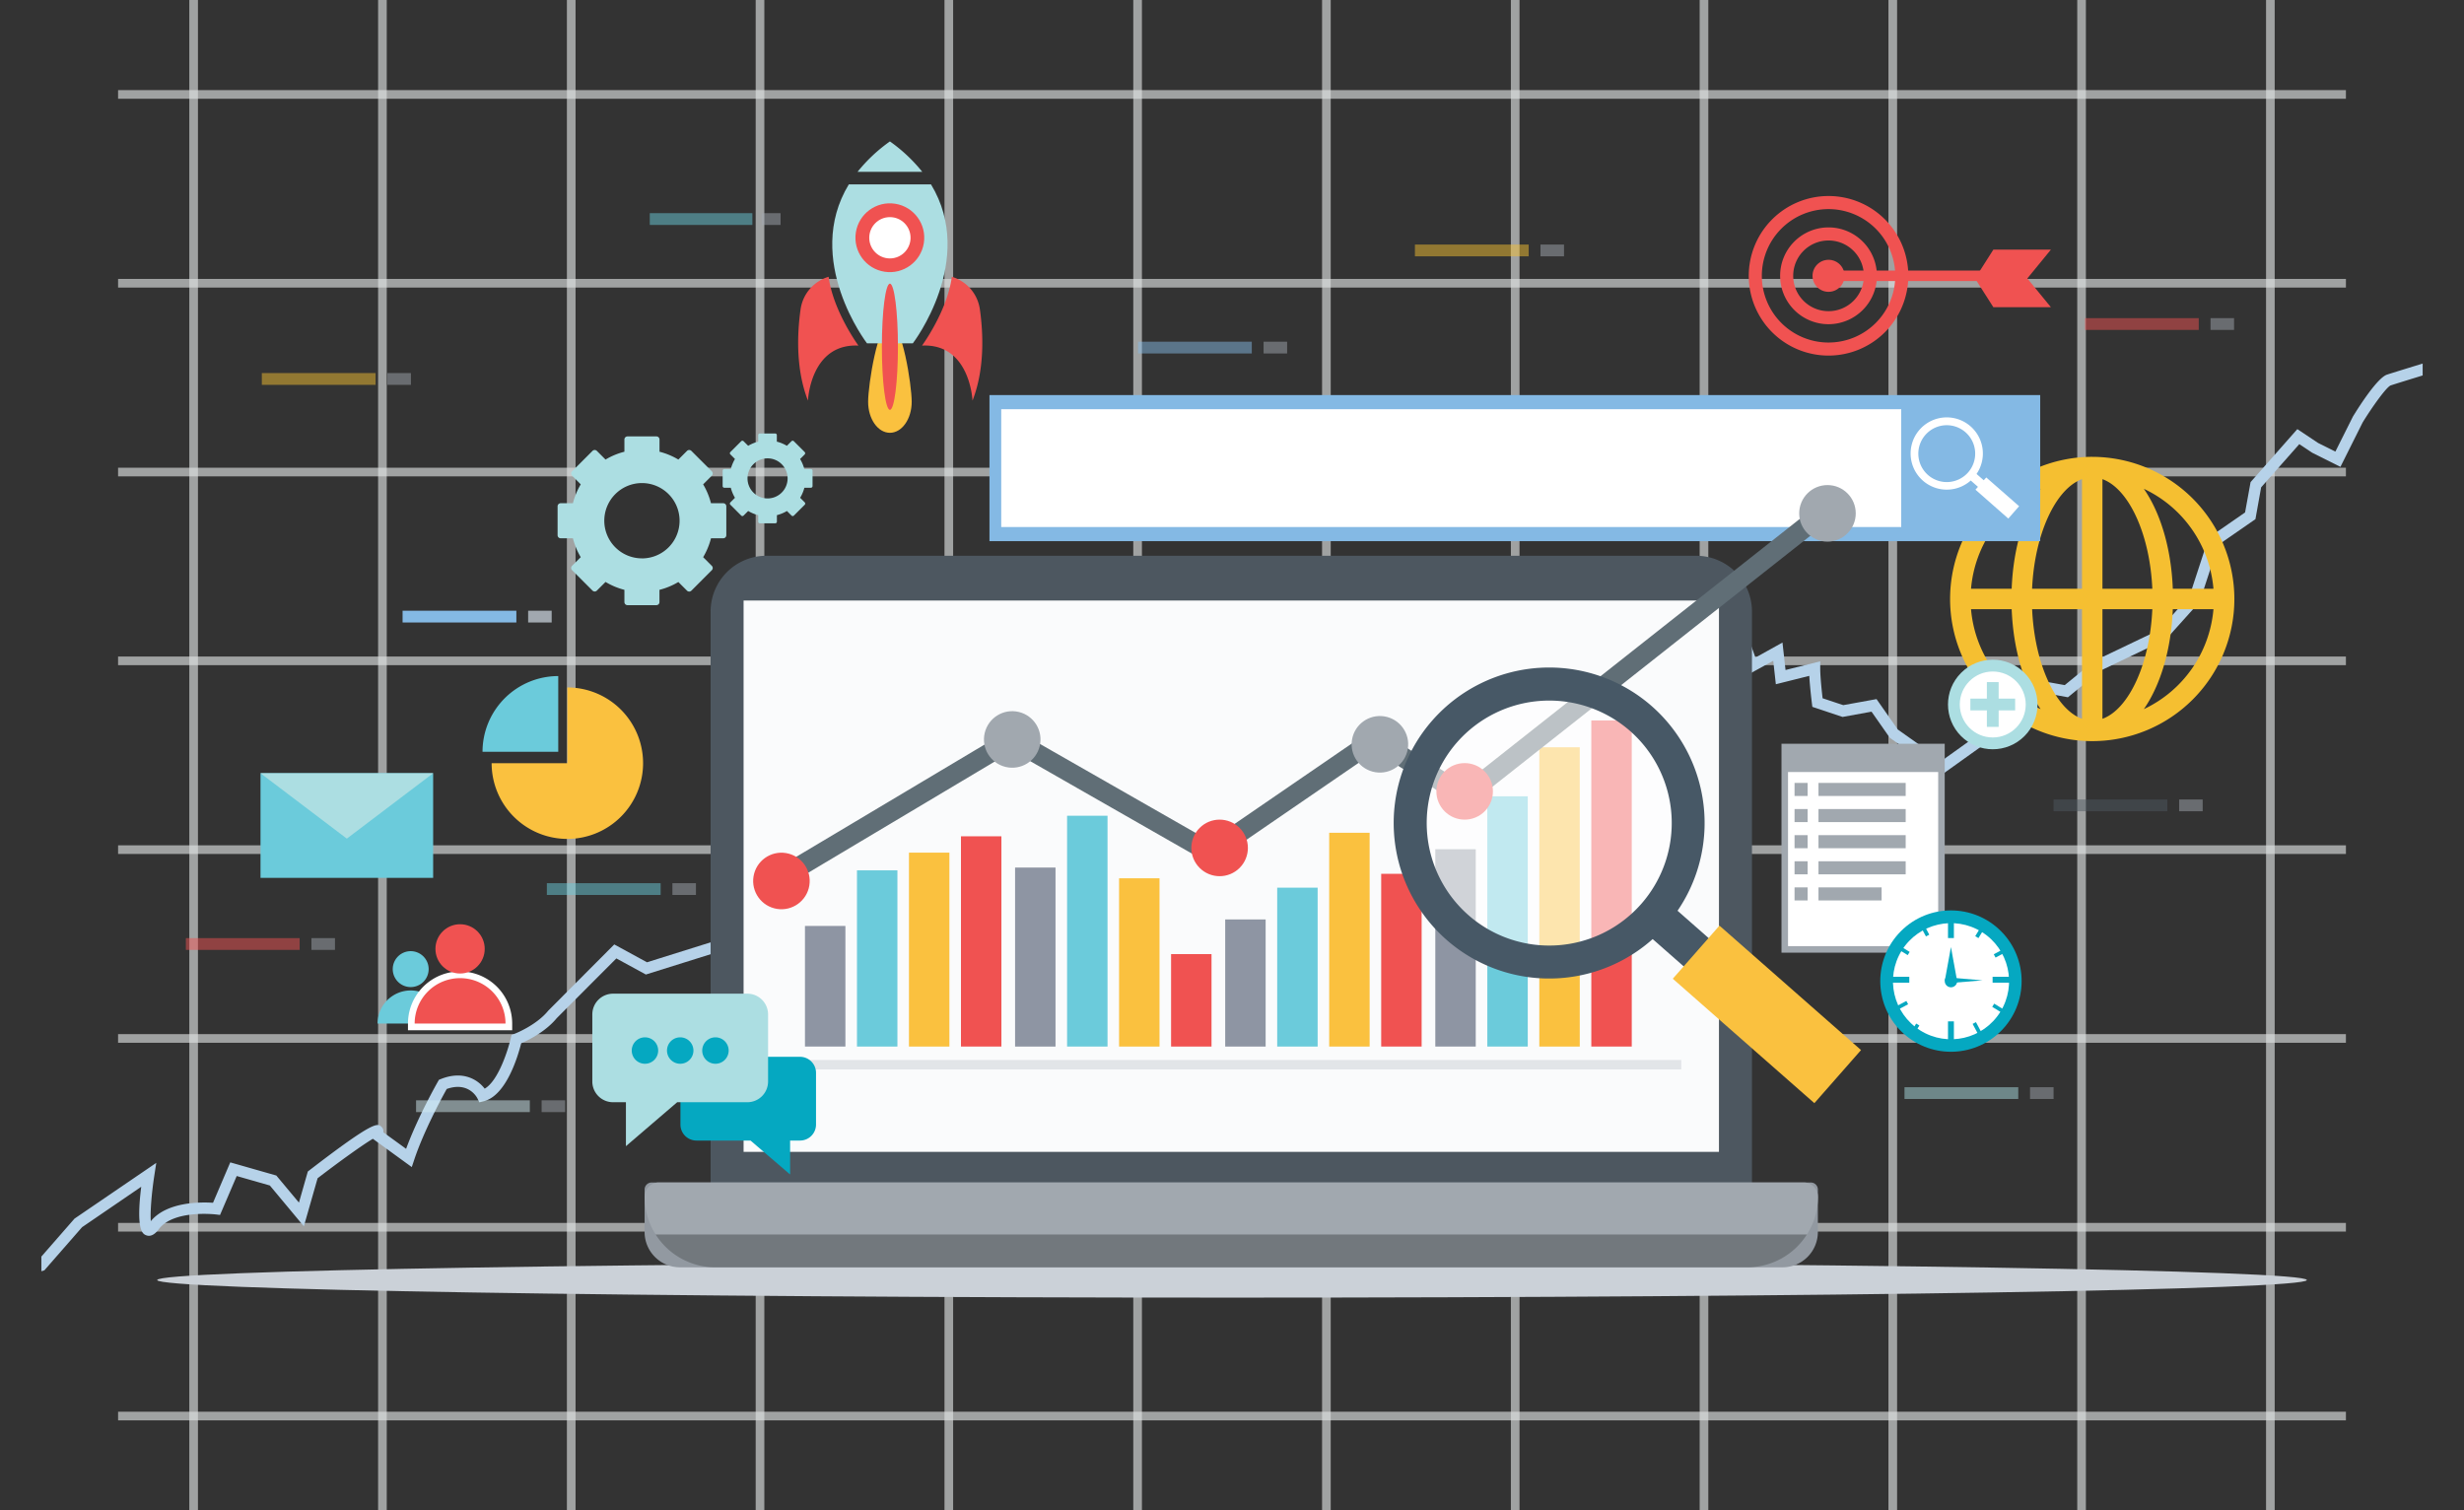 <svg xmlns="http://www.w3.org/2000/svg" xmlns:xlink="http://www.w3.org/1999/xlink" id="Layer_1" data-name="Layer 1" viewBox="0 0 1743.09 1068.51"><rect x="0" y="0" width="1743.09" height="1068.51" fill="#333333" stroke="none"/><defs><clipPath id="clip-path" transform="translate(29.55 -61.75)"><rect id="SVGID" x="-0.29" y="0.44" width="1684.58" height="1191.12" style="fill:none"></rect></clipPath></defs><g style="clip-path:url(#clip-path)"><g style="opacity:0.63"><rect x="133.92" width="6.12" height="1068.51" style="fill:#e0e2e2"></rect><rect x="267.48" width="6.12" height="1068.51" style="fill:#e0e2e2"></rect><rect x="401.04" width="6.12" height="1068.51" style="fill:#e0e2e2"></rect><rect x="534.59" width="6.12" height="1068.51" style="fill:#e0e2e2"></rect><rect x="668.15" width="6.12" height="1068.51" style="fill:#e0e2e2"></rect><rect x="801.71" width="6.12" height="1068.51" style="fill:#e0e2e2"></rect><rect x="935.26" width="6.12" height="1068.51" style="fill:#e0e2e2"></rect><rect x="1068.82" width="6.12" height="1068.51" style="fill:#e0e2e2"></rect><rect x="1202.38" width="6.12" height="1068.51" style="fill:#e0e2e2"></rect><rect x="1335.93" width="6.12" height="1068.51" style="fill:#e0e2e2"></rect><rect x="1469.49" width="6.12" height="1068.51" style="fill:#e0e2e2"></rect><rect x="1603.05" width="6.12" height="1068.51" style="fill:#e0e2e2"></rect></g><g style="opacity:0.63"><rect x="838.94" y="275.44" width="6.12" height="1576.02" transform="translate(-191.9 1843.7) rotate(-90)" style="fill:#e0e2e2"></rect><rect x="838.94" y="141.88" width="6.12" height="1576.02" transform="translate(-58.35 1710.15) rotate(-90)" style="fill:#e0e2e2"></rect><rect x="838.94" y="8.32" width="6.12" height="1576.02" transform="translate(75.21 1576.59) rotate(-90)" style="fill:#e0e2e2"></rect><rect x="838.94" y="-125.23" width="6.12" height="1576.02" transform="translate(208.77 1443.03) rotate(-90)" style="fill:#e0e2e2"></rect><rect x="838.94" y="-258.79" width="6.12" height="1576.02" transform="translate(342.32 1309.48) rotate(-90)" style="fill:#e0e2e2"></rect><rect x="838.94" y="-392.35" width="6.12" height="1576.02" transform="translate(475.88 1175.92) rotate(-90)" style="fill:#e0e2e2"></rect><rect x="838.94" y="-525.9" width="6.12" height="1576.02" transform="translate(609.44 1042.36) rotate(-90)" style="fill:#e0e2e2"></rect><rect x="838.94" y="-659.46" width="6.12" height="1576.02" transform="translate(742.99 908.8) rotate(-90)" style="fill:#e0e2e2"></rect></g><path d="M-27.35,968.74l-2.2-7.69,26.88-7.68,25.82-29.56L81,884.36l-1.4,9.11c-1.82,11.8-3,25.61-2.46,32.12,11.38-13.86,35.46-13.56,44-13L133.34,884l32.59,9.31,16,19.15,6.28-22,1.05-.8c46.14-35.5,48.32-33.42,51.08-30.78a4.17,4.17,0,0,1,1.27,3.84l16.13,11.71c8.36-22.72,21.91-46.54,22.53-47.61l.69-1.22,1.3-.52c15.79-6.31,26.27.5,31.08,6.79C323.08,826.27,330,804,331.82,796l.47-2.12,2-.76c.15-.06,15.35-5.86,23.9-16.3l.27-.3L405,729.84l23.15,12.62,774.42-242.75,9.71,27.19,19.14-10.63,2.16,19.43,24.54-6.13v5.12c0,5.82,1.13,16.25,1.68,21l14.62,4.87,23.53-4.27,15.08,21.54,31.12,22,25.43-18.17,39.27-39.27,22.25,4,21-17.14,45.73-21.88,21.57-24,13.51-41.29,25.76-17.83,3.9-21.47,33.07-37.47,14.7,9.8,12.21,6.1,12.39-24.74c5-8.19,17.49-27.49,24.15-29.71,6-2,50.24-15.47,52.12-16l2.34,7.66c-.47.14-46,14-51.93,16-3,1.27-12.6,14.53-19.77,26.16L1626.13,392l-20-10-9.1-6.07-27,30.56L1566,429l-26.27,18.18-13.2,40.34L1502.72,514l-46.3,22.14L1433.35,555l-21.77-4-37,37-30.32,21.66-36.91-26-12.94-18.48-20.49,3.73-21.37-7.13-.32-2.5c-.07-.54-1.38-11.12-1.86-19.43l-23.65,5.92-1.84-16.59L1208,538.48l-10.3-28.83L427.35,751.12l-20.88-11.39L364.29,782c-8,9.72-20.33,15.67-25.14,17.75-2.13,8.54-10.37,37-26.46,41l-3.12.78-1.43-2.88c-.64-1.23-6.67-11.85-21.66-6.56-3.15,5.66-16.15,29.54-23,50.06l-1.73,5.18-27.53-20c-7.43,4.38-24.08,16.4-39.09,27.91l-9.72,34-24.06-28.88-23.44-6.7-11.8,27.54-3-.37c-.29,0-29.86-3.51-40.32,10.44-3,4.06-6.11,5.49-9.09,4.24-2.06-.87-7.25-3-3.34-34.25L28.51,929.85,1.8,960.41Z" transform="translate(29.55 -61.75)" style="fill:#b6d2e9"></path><path d="M1450.55,384.92a100.55,100.55,0,1,0,100.54,100.54A100.66,100.66,0,0,0,1450.55,384.92Zm85.75,93.31h-28.76c-1.11-28.74-8.78-53.81-20.49-70.7A86.23,86.23,0,0,1,1536.3,478.23Zm-93-77.52v77.52H1408C1409.72,439.67,1424.64,407.46,1443.31,400.71Zm0,92v77.52c-18.67-6.75-33.59-39-35.27-77.52Zm14.47,77.52V492.7h35.28C1491.38,531.25,1476.45,563.47,1457.78,570.22Zm0-92V400.71c18.67,6.75,33.6,39,35.28,77.52Zm-43.73-70.7c-11.71,16.89-19.38,42-20.49,70.7H1364.8A86.22,86.22,0,0,1,1414.05,407.53ZM1364.8,492.7h28.76c1.11,28.73,8.78,53.8,20.49,70.7A86.24,86.24,0,0,1,1364.8,492.7Zm122.25,70.69c11.71-16.89,19.38-42,20.49-70.69h28.76A86.22,86.22,0,0,1,1487.05,563.39Z" transform="translate(29.55 -61.75)" style="fill:#f5bf31"></path><path d="M482.07,417.73h-8.66a50.2,50.2,0,0,0-5.54-13.35l6.12-6.13a2.17,2.17,0,0,0,0-3.09l-14.44-14.45a2.19,2.19,0,0,0-3.09,0l-6.13,6.13A49.94,49.94,0,0,0,437,381.3v-8.66a2.18,2.18,0,0,0-2.18-2.18H414.36a2.19,2.19,0,0,0-2.19,2.18v8.66a49.87,49.87,0,0,0-13.35,5.54l-6.13-6.13a2.19,2.19,0,0,0-3.09,0l-14.45,14.45a2.19,2.19,0,0,0,0,3.09l6.13,6.13a50.2,50.2,0,0,0-5.54,13.35h-8.66a2.19,2.19,0,0,0-2.18,2.19v20.43a2.18,2.18,0,0,0,2.18,2.18h8.66a50.26,50.26,0,0,0,5.54,13.36L375.15,462a2.19,2.19,0,0,0,0,3.09l14.45,14.44a2.17,2.17,0,0,0,3.09,0l6.13-6.12A50.2,50.2,0,0,0,412.17,479v8.65a2.19,2.19,0,0,0,2.19,2.19h20.43a2.18,2.18,0,0,0,2.18-2.19V479a50.26,50.26,0,0,0,13.36-5.54l6.13,6.12a2.17,2.17,0,0,0,3.09,0L474,465.11a2.17,2.17,0,0,0,0-3.09l-6.12-6.13a50.26,50.26,0,0,0,5.54-13.36h8.66a2.18,2.18,0,0,0,2.18-2.18V419.92A2.19,2.19,0,0,0,482.07,417.73Zm-57.5,39a26.63,26.63,0,1,1,26.63-26.63A26.62,26.62,0,0,1,424.57,456.76Z" transform="translate(29.55 -61.75)" style="fill:#acdee2"></path><path d="M544.06,393.56h-4.61a27.17,27.17,0,0,0-3-7.11l3.26-3.26a1.18,1.18,0,0,0,0-1.65l-7.69-7.69a1.18,1.18,0,0,0-1.65,0l-3.26,3.26a27.17,27.17,0,0,0-7.11-2.95v-4.61a1.16,1.16,0,0,0-1.17-1.16H508a1.16,1.16,0,0,0-1.17,1.16v4.61a27.17,27.17,0,0,0-7.11,2.95l-3.26-3.26a1.18,1.18,0,0,0-1.65,0l-7.69,7.69a1.18,1.18,0,0,0,0,1.65l3.26,3.26a27.17,27.17,0,0,0-2.95,7.11h-4.61a1.16,1.16,0,0,0-1.16,1.16V405.6a1.16,1.16,0,0,0,1.16,1.17h4.61a27.17,27.17,0,0,0,2.95,7.11l-3.26,3.26a1.18,1.18,0,0,0,0,1.65l7.69,7.69a1.18,1.18,0,0,0,1.65,0l3.26-3.26a27.17,27.17,0,0,0,7.11,2.95v4.61a1.16,1.16,0,0,0,1.17,1.16h10.87a1.16,1.16,0,0,0,1.17-1.16v-4.61a27.17,27.17,0,0,0,7.11-2.95l3.26,3.26a1.18,1.18,0,0,0,1.65,0l7.69-7.69a1.18,1.18,0,0,0,0-1.65l-3.26-3.26a27.17,27.17,0,0,0,3-7.11h4.61a1.16,1.16,0,0,0,1.16-1.17V394.72A1.16,1.16,0,0,0,544.06,393.56Zm-30.62,20.78a14.18,14.18,0,1,1,14.18-14.18A14.18,14.18,0,0,1,513.44,414.34Z" transform="translate(29.55 -61.75)" style="fill:#acdee2"></path><circle cx="1380.18" cy="560.1" r="31.67" transform="translate(37.74 1078.24) rotate(-45)" style="fill:#acdee2"></circle><circle cx="1409.72" cy="498.35" r="23.33" style="fill:#fff"></circle><polygon points="1425.56 494.19 1413.89 494.19 1413.89 482.52 1405.56 482.52 1405.56 494.19 1393.89 494.19 1393.89 502.52 1405.56 502.52 1405.56 514.19 1413.89 514.19 1413.89 502.52 1425.56 502.52 1425.56 494.19" style="fill:#acdee2"></polygon><rect x="1260.27" y="526.12" width="115.47" height="147.8" style="fill:#a1a8af"></rect><rect x="1264.89" y="546.13" width="106.23" height="123.16" style="fill:#fff"></rect><rect x="1269.5" y="553.83" width="9.24" height="9.24" style="fill:#a1a8af"></rect><rect x="1286.44" y="553.83" width="61.68" height="9.24" style="fill:#a1a8af"></rect><rect x="1269.5" y="572.31" width="9.24" height="9.24" style="fill:#a1a8af"></rect><rect x="1286.44" y="572.31" width="61.68" height="9.24" style="fill:#a1a8af"></rect><rect x="1269.5" y="590.78" width="9.24" height="9.24" style="fill:#a1a8af"></rect><rect x="1286.44" y="590.78" width="61.68" height="9.24" style="fill:#a1a8af"></rect><rect x="1269.5" y="609.26" width="9.24" height="9.24" style="fill:#a1a8af"></rect><rect x="1286.44" y="609.26" width="61.68" height="9.24" style="fill:#a1a8af"></rect><rect x="1269.5" y="627.73" width="9.24" height="9.24" style="fill:#a1a8af"></rect><rect x="1286.44" y="627.73" width="44.65" height="9.24" style="fill:#a1a8af"></rect><rect x="699.97" y="279.47" width="743.32" height="103.34" style="fill:#84b9e4"></rect><rect x="708.29" y="289.47" width="636.68" height="83.34" style="fill:#fff"></rect><path d="M1375.58,399.49l-1.79,2-5.09-4.47a25.56,25.56,0,1,0-4.09,4.64l5.1,4.48-1.79,2,23.24,20.43,7.66-8.72Zm-41.22-1.73a20.11,20.11,0,1,1,28.38-1.83A20.13,20.13,0,0,1,1334.36,397.76Z" transform="translate(29.55 -61.75)" style="fill:#fff"></path><path d="M1602.36,967.24c0,6.87-340.42,12.44-760.36,12.44S81.64,974.11,81.64,967.24,422.06,954.79,842,954.79,1602.36,960.36,1602.36,967.24Z" transform="translate(29.55 -61.75)" style="fill:#cbd1d8"></path><path d="M1170.36,454.89H512.61a39.47,39.47,0,0,0-39.46,39.47V918.23h736.68V494.36A39.47,39.47,0,0,0,1170.36,454.89Z" transform="translate(29.55 -61.75)" style="fill:#4d5760"></path><path d="M461,836.49h820a5,5,0,0,1,5,5v30a25,25,0,0,1-25,25H481a25,25,0,0,1-25-25v-30a5,5,0,0,1,5-5Z" style="fill:#9299a1"></path><path d="M476.48,958.23h730a49.93,49.93,0,0,0,42.28-23.33H434.19A50,50,0,0,0,476.48,958.23Z" transform="translate(29.55 -61.75)" style="fill:#72787d"></path><path d="M1256.5,908.23a10,10,0,0,0-10-10h-810a10,10,0,0,0-10,10h0a49.74,49.74,0,0,0,7.71,26.67h814.59a49.75,49.75,0,0,0,7.72-26.67Z" transform="translate(29.55 -61.75)" style="fill:#a1a8af"></path><rect x="526.03" y="424.81" width="690" height="390.01" style="fill:#fafbfc"></rect><rect x="569.45" y="655.01" width="28.61" height="85.31" style="fill:#8e95a3"></rect><rect x="606.24" y="615.67" width="28.61" height="124.66" style="fill:#6bcbdb"></rect><rect x="643.02" y="603.15" width="28.61" height="137.18" style="fill:#fac13f"></rect><rect x="679.81" y="591.59" width="28.61" height="148.73" style="fill:#f05251"></rect><rect x="718.09" y="613.7" width="28.61" height="126.63" style="fill:#8e95a3"></rect><rect x="754.88" y="577.05" width="28.61" height="163.27" style="fill:#6bcbdb"></rect><rect x="791.66" y="621.3" width="28.61" height="119.03" style="fill:#fac13f"></rect><rect x="828.45" y="674.93" width="28.61" height="65.4" style="fill:#f05251"></rect><rect x="866.73" y="650.41" width="28.61" height="89.92" style="fill:#8e95a3"></rect><rect x="903.52" y="627.93" width="28.61" height="112.4" style="fill:#6bcbdb"></rect><rect x="940.3" y="589.1" width="28.61" height="151.23" style="fill:#fac13f"></rect><rect x="977.09" y="618.13" width="28.61" height="122.19" style="fill:#f05251"></rect><rect x="1015.37" y="600.74" width="28.61" height="139.58" style="fill:#8e95a3"></rect><rect x="1052.16" y="563.29" width="28.61" height="177.03" style="fill:#6bcbdb"></rect><rect x="1088.94" y="528.61" width="28.61" height="211.72" style="fill:#fac13f"></rect><rect x="1125.73" y="509.63" width="28.61" height="230.69" style="fill:#f05251"></rect><rect x="552.69" y="749.82" width="636.68" height="6.67" style="fill:#e2e5e8"></rect><polygon points="546.37 632.5 539.2 620.47 716.04 515.04 855.78 594.89 972.63 514.76 1035.68 554.58 1285.13 357.65 1293.81 368.64 1036.58 571.71 972.95 531.53 856.46 611.41 716.2 531.25 546.37 632.5" style="fill:#606e76"></polygon><circle cx="523.24" cy="684.89" r="20" transform="translate(-207.29 1029.54) rotate(-80.75)" style="fill:#f05251"></circle><circle cx="833.25" cy="661.56" r="20" transform="translate(-194.2 721.21) rotate(-45)" style="fill:#f05251"></circle><circle cx="1036.13" cy="559.81" r="20" style="fill:#f05251"></circle><circle cx="686.58" cy="584.89" r="20" transform="translate(-10.33 1057.71) rotate(-76.78)" style="fill:#a1a8af"></circle><circle cx="946.58" cy="588.23" r="20" transform="translate(243.44 1366.24) rotate(-80.75)" style="fill:#a1a8af"></circle><circle cx="1292.8" cy="363.14" r="20" style="fill:#a1a8af"></circle><g style="opacity:0.58"><circle cx="1065.98" cy="646.13" r="93.34" transform="translate(-115.12 881.26) rotate(-45)" style="fill:#fff"></circle></g><path d="M1149,716.57a110,110,0,1,1-10-155.24A110.12,110.12,0,0,1,1149,716.57ZM1001.3,586.75a86.67,86.67,0,1,0,122.31-7.9A86.77,86.77,0,0,0,1001.3,586.75Z" transform="translate(29.55 -61.75)" style="fill:#475866"></path><rect x="1163.24" y="689.11" width="26.67" height="103.34" transform="translate(-126.99 1073.85) rotate(-48.69)" style="fill:#475866"></rect><rect x="1195.4" y="712.61" width="50" height="133.34" transform="translate(-141.03 1119.85) rotate(-48.69)" style="fill:#fac13f"></rect><path d="M463.1,809.33h73.34a11.32,11.32,0,0,1,11.28,11.28v36.67a11.32,11.32,0,0,1-11.28,11.29h-7.05v24l-28-24H463.1a11.32,11.32,0,0,1-11.29-11.29V820.61A11.32,11.32,0,0,1,463.1,809.33Z" transform="translate(29.55 -61.75)" style="fill:#05a8c1"></path><path d="M499.18,764.67H404.1a14.68,14.68,0,0,0-14.63,14.63v47.54a14.67,14.67,0,0,0,14.63,14.62h9.14v31.09l36.27-31.09h49.67a14.66,14.66,0,0,0,14.62-14.62V779.3A14.67,14.67,0,0,0,499.18,764.67Z" transform="translate(29.55 -61.75)" style="fill:#acdee2"></path><path d="M436.06,804.9a9.35,9.35,0,1,1-9.35-9.35A9.35,9.35,0,0,1,436.06,804.9Z" transform="translate(29.55 -61.75)" style="fill:#05a8c1"></path><path d="M461,804.9a9.35,9.35,0,1,1-9.35-9.35A9.35,9.35,0,0,1,461,804.9Z" transform="translate(29.55 -61.75)" style="fill:#05a8c1"></path><path d="M485.92,804.9a9.35,9.35,0,1,1-9.35-9.35A9.35,9.35,0,0,1,485.92,804.9Z" transform="translate(29.55 -61.75)" style="fill:#05a8c1"></path><path d="M365.37,540a53.58,53.58,0,0,0-53.57,53.57h53.57Z" transform="translate(29.55 -61.75)" style="fill:#6bcbdb"></path><path d="M371.81,601.62H318.24a53.57,53.57,0,1,0,53.57-53.57Z" transform="translate(29.55 -61.75)" style="fill:#fac13f"></path><circle cx="1350.6" cy="755.76" r="50" transform="translate(-109.28 1114.63) rotate(-45)" style="fill:#05a8c1"></circle><circle cx="1350.6" cy="755.76" r="41.07" transform="translate(24.09 1439.93) rotate(-58.04)" style="fill:#fff"></circle><rect x="1378.06" y="647.51" width="4.17" height="16.07" style="fill:#05a8c1"></rect><rect x="1378.06" y="722.51" width="4.17" height="16.07" style="fill:#05a8c1"></rect><rect x="1311.01" y="746.76" width="4.17" height="16.07" transform="translate(587.85 2006.15) rotate(-90)" style="fill:#05a8c1"></rect><rect x="1386.02" y="746.76" width="4.17" height="16.07" transform="translate(662.85 2081.15) rotate(-90)" style="fill:#05a8c1"></rect><rect x="1378.81" y="647.51" width="2.66" height="10.25" style="fill:#05a8c1"></rect><rect x="1378.81" y="727.87" width="2.66" height="10.25" style="fill:#05a8c1"></rect><rect x="1334.84" y="691.49" width="10.25" height="2.66" style="fill:#05a8c1"></rect><rect x="1415.2" y="691.49" width="10.25" height="2.66" style="fill:#05a8c1"></rect><rect x="1366.46" y="718.97" width="10.25" height="2.66" transform="translate(70.6 1452.13) rotate(-58.52)" style="fill:#05a8c1"></rect><rect x="1324.49" y="787.5" width="10.25" height="2.66" transform="matrix(0.52, -0.85, 0.85, 0.52, -7.89, 1449.09)" style="fill:#05a8c1"></rect><rect x="1315" y="728.46" width="2.66" height="10.25" transform="translate(32.87 1411.35) rotate(-58.52)" style="fill:#05a8c1"></rect><rect x="1383.54" y="770.42" width="2.66" height="10.25" transform="translate(29.83 1489.85) rotate(-58.52)" style="fill:#05a8c1"></rect><rect x="1380.92" y="734.31" width="10.25" height="2.66" transform="translate(-153.57 677.72) rotate(-28.1)" style="fill:#05a8c1"></rect><rect x="1310.03" y="772.16" width="10.25" height="2.66" transform="translate(-179.75 648.79) rotate(-28.1)" style="fill:#05a8c1"></rect><rect x="1330.35" y="713.99" width="2.66" height="10.25" transform="translate(-152.2 650.17) rotate(-28.1)" style="fill:#05a8c1"></rect><rect x="1368.19" y="784.88" width="2.66" height="10.25" transform="translate(-181.13 676.37) rotate(-28.1)" style="fill:#05a8c1"></rect><path d="M1355,755.76a4.39,4.39,0,1,1-4.38-4.39A4.39,4.39,0,0,1,1355,755.76Z" transform="translate(29.55 -61.75)" style="fill:#05a8c1"></path><polygon points="1380.14 669.93 1375.76 694.01 1380.14 689.63 1384.53 694.01 1380.14 669.93" style="fill:#05a8c1"></polygon><polygon points="1402.5 693.48 1378.42 691.48 1382.81 693.48 1378.42 695.49 1402.5 693.48" style="fill:#05a8c1"></polygon><path d="M261,762.39a23.43,23.43,0,0,0-23.42,23.42h46.84A23.42,23.42,0,0,0,261,762.39Z" transform="translate(29.55 -61.75)" style="fill:#6bcbdb"></path><path d="M273.69,747.31A12.7,12.7,0,1,1,261,734.6,12.7,12.7,0,0,1,273.69,747.31Z" transform="translate(29.55 -61.75)" style="fill:#6bcbdb"></path><path d="M259.06,790.54v-4.73a36.86,36.86,0,1,1,73.72,0v4.73Z" transform="translate(29.55 -61.75)" style="fill:#fff"></path><path d="M295.93,753.68a32.13,32.13,0,0,0-32.14,32.13h64.27A32.13,32.13,0,0,0,295.93,753.68Z" transform="translate(29.55 -61.75)" style="fill:#f05251"></path><circle cx="325.47" cy="671.23" r="17.43" style="fill:#f05251"></circle><path d="M1264,313.29a56.44,56.44,0,1,1,56.44-56.44A56.5,56.5,0,0,1,1264,313.29Zm0-103.62a47.19,47.19,0,1,0,47.19,47.18A47.24,47.24,0,0,0,1264,209.67Z" transform="translate(29.55 -61.75)" style="fill:#f05251"></path><path d="M1264,291.09a34.24,34.24,0,1,1,34.23-34.24A34.28,34.28,0,0,1,1264,291.09Zm0-59.22a25,25,0,1,0,25,25A25,25,0,0,0,1264,231.87Z" transform="translate(29.55 -61.75)" style="fill:#f05251"></path><circle cx="1293.55" cy="195.11" r="11.33" style="fill:#f05251"></circle><rect x="1289.85" y="191.4" width="144.34" height="7.41" style="fill:#f05251"></rect><polygon points="1397.18 196.96 1434.19 196.96 1450.85 176.6 1410.14 176.6 1397.18 196.96" style="fill:#f05251"></polygon><polygon points="1397.18 196.96 1434.19 196.96 1450.85 217.31 1410.14 217.31 1397.18 196.96" style="fill:#f05251"></polygon><rect x="184.29" y="546.98" width="122.13" height="74.02" style="fill:#6bcbdb"></rect><polygon points="184.29 546.98 306.42 546.98 245.36 593.24 184.29 546.98" style="fill:#acdee2"></polygon><rect x="284.8" y="432.02" width="80.49" height="8.33" style="fill:#84b9e4"></rect><rect x="373.62" y="432.02" width="16.65" height="8.33" style="fill:#a1a8af"></rect><g style="opacity:0.49"><rect x="185.22" y="263.91" width="80.49" height="8.33" style="fill:#f5bf31"></rect><rect x="274.04" y="263.91" width="16.65" height="8.33" style="fill:#a1a8af"></rect><rect x="1347.28" y="769.08" width="80.49" height="8.33" style="fill:#acdee2"></rect><rect x="1436.1" y="769.08" width="16.65" height="8.33" style="fill:#a1a8af"></rect><rect x="1474.96" y="225.05" width="80.49" height="8.33" style="fill:#f05251"></rect><rect x="1563.78" y="225.05" width="16.65" height="8.33" style="fill:#a1a8af"></rect><rect x="294.33" y="778.36" width="80.49" height="8.33" style="fill:#d2edf3"></rect><rect x="383.15" y="778.36" width="16.65" height="8.33" style="fill:#a1a8af"></rect><rect x="386.86" y="624.76" width="80.49" height="8.33" style="fill:#6bcbdb"></rect><rect x="475.68" y="624.76" width="16.65" height="8.33" style="fill:#a1a8af"></rect><rect x="131.49" y="663.62" width="80.49" height="8.33" style="fill:#f05251"></rect><rect x="220.31" y="663.62" width="16.65" height="8.33" style="fill:#a1a8af"></rect><rect x="1452.75" y="565.55" width="80.49" height="8.33" style="fill:#4d5760"></rect><rect x="1541.57" y="565.55" width="16.65" height="8.33" style="fill:#a1a8af"></rect><rect x="805.07" y="241.71" width="80.49" height="8.33" style="fill:#84b9e4"></rect><rect x="893.89" y="241.71" width="16.65" height="8.33" style="fill:#a1a8af"></rect><rect x="1000.95" y="173" width="80.49" height="8.33" style="fill:#f5bf31"></rect><rect x="1089.77" y="173" width="16.65" height="8.33" style="fill:#a1a8af"></rect><rect x="459.67" y="150.79" width="72.58" height="8.33" style="fill:#6bcbdb"></rect><rect x="538.9" y="150.79" width="13.29" height="8.33" style="fill:#a1a8af"></rect></g><path d="M615.41,346c0,12.1-6.9,21.91-15.41,21.91s-15.42-9.81-15.42-21.91,6.9-56,15.42-56S615.41,333.88,615.41,346Z" transform="translate(29.55 -61.75)" style="fill:#fac13f"></path><path d="M622.9,183.32A112.68,112.68,0,0,0,600,161.79a112.75,112.75,0,0,0-22.91,21.53Z" transform="translate(29.55 -61.75)" style="fill:#acdee2"></path><path d="M570.92,192.19c-32.47,53.47,12.85,112.41,12.85,112.41h32.45s45.32-58.94,12.85-112.41Z" transform="translate(29.55 -61.75)" style="fill:#acdee2"></path><circle cx="600" cy="229.95" r="24.34" transform="translate(310.17 725.76) rotate(-81.17)" style="fill:#f05251"></circle><circle cx="629.54" cy="168.2" r="14.61" style="fill:#fff"></circle><path d="M622.71,306.22s17.86-24.34,21.1-48.68h0a28.13,28.13,0,0,1,19.82,22.95c2.37,16.66,3.6,42.15-5.21,64.68C658.42,345.17,656.79,304.6,622.71,306.22Z" transform="translate(29.55 -61.75)" style="fill:#f05251"></path><path d="M577.73,306.22s-17.86-24.34-21.1-48.68h0a28.13,28.13,0,0,0-19.82,22.95c-2.37,16.66-3.6,42.15,5.21,64.68C542,345.17,543.65,304.6,577.73,306.22Z" transform="translate(29.55 -61.75)" style="fill:#f05251"></path><ellipse cx="629.54" cy="245.29" rx="5.68" ry="44.63" style="fill:#f05251"></ellipse></g></svg>